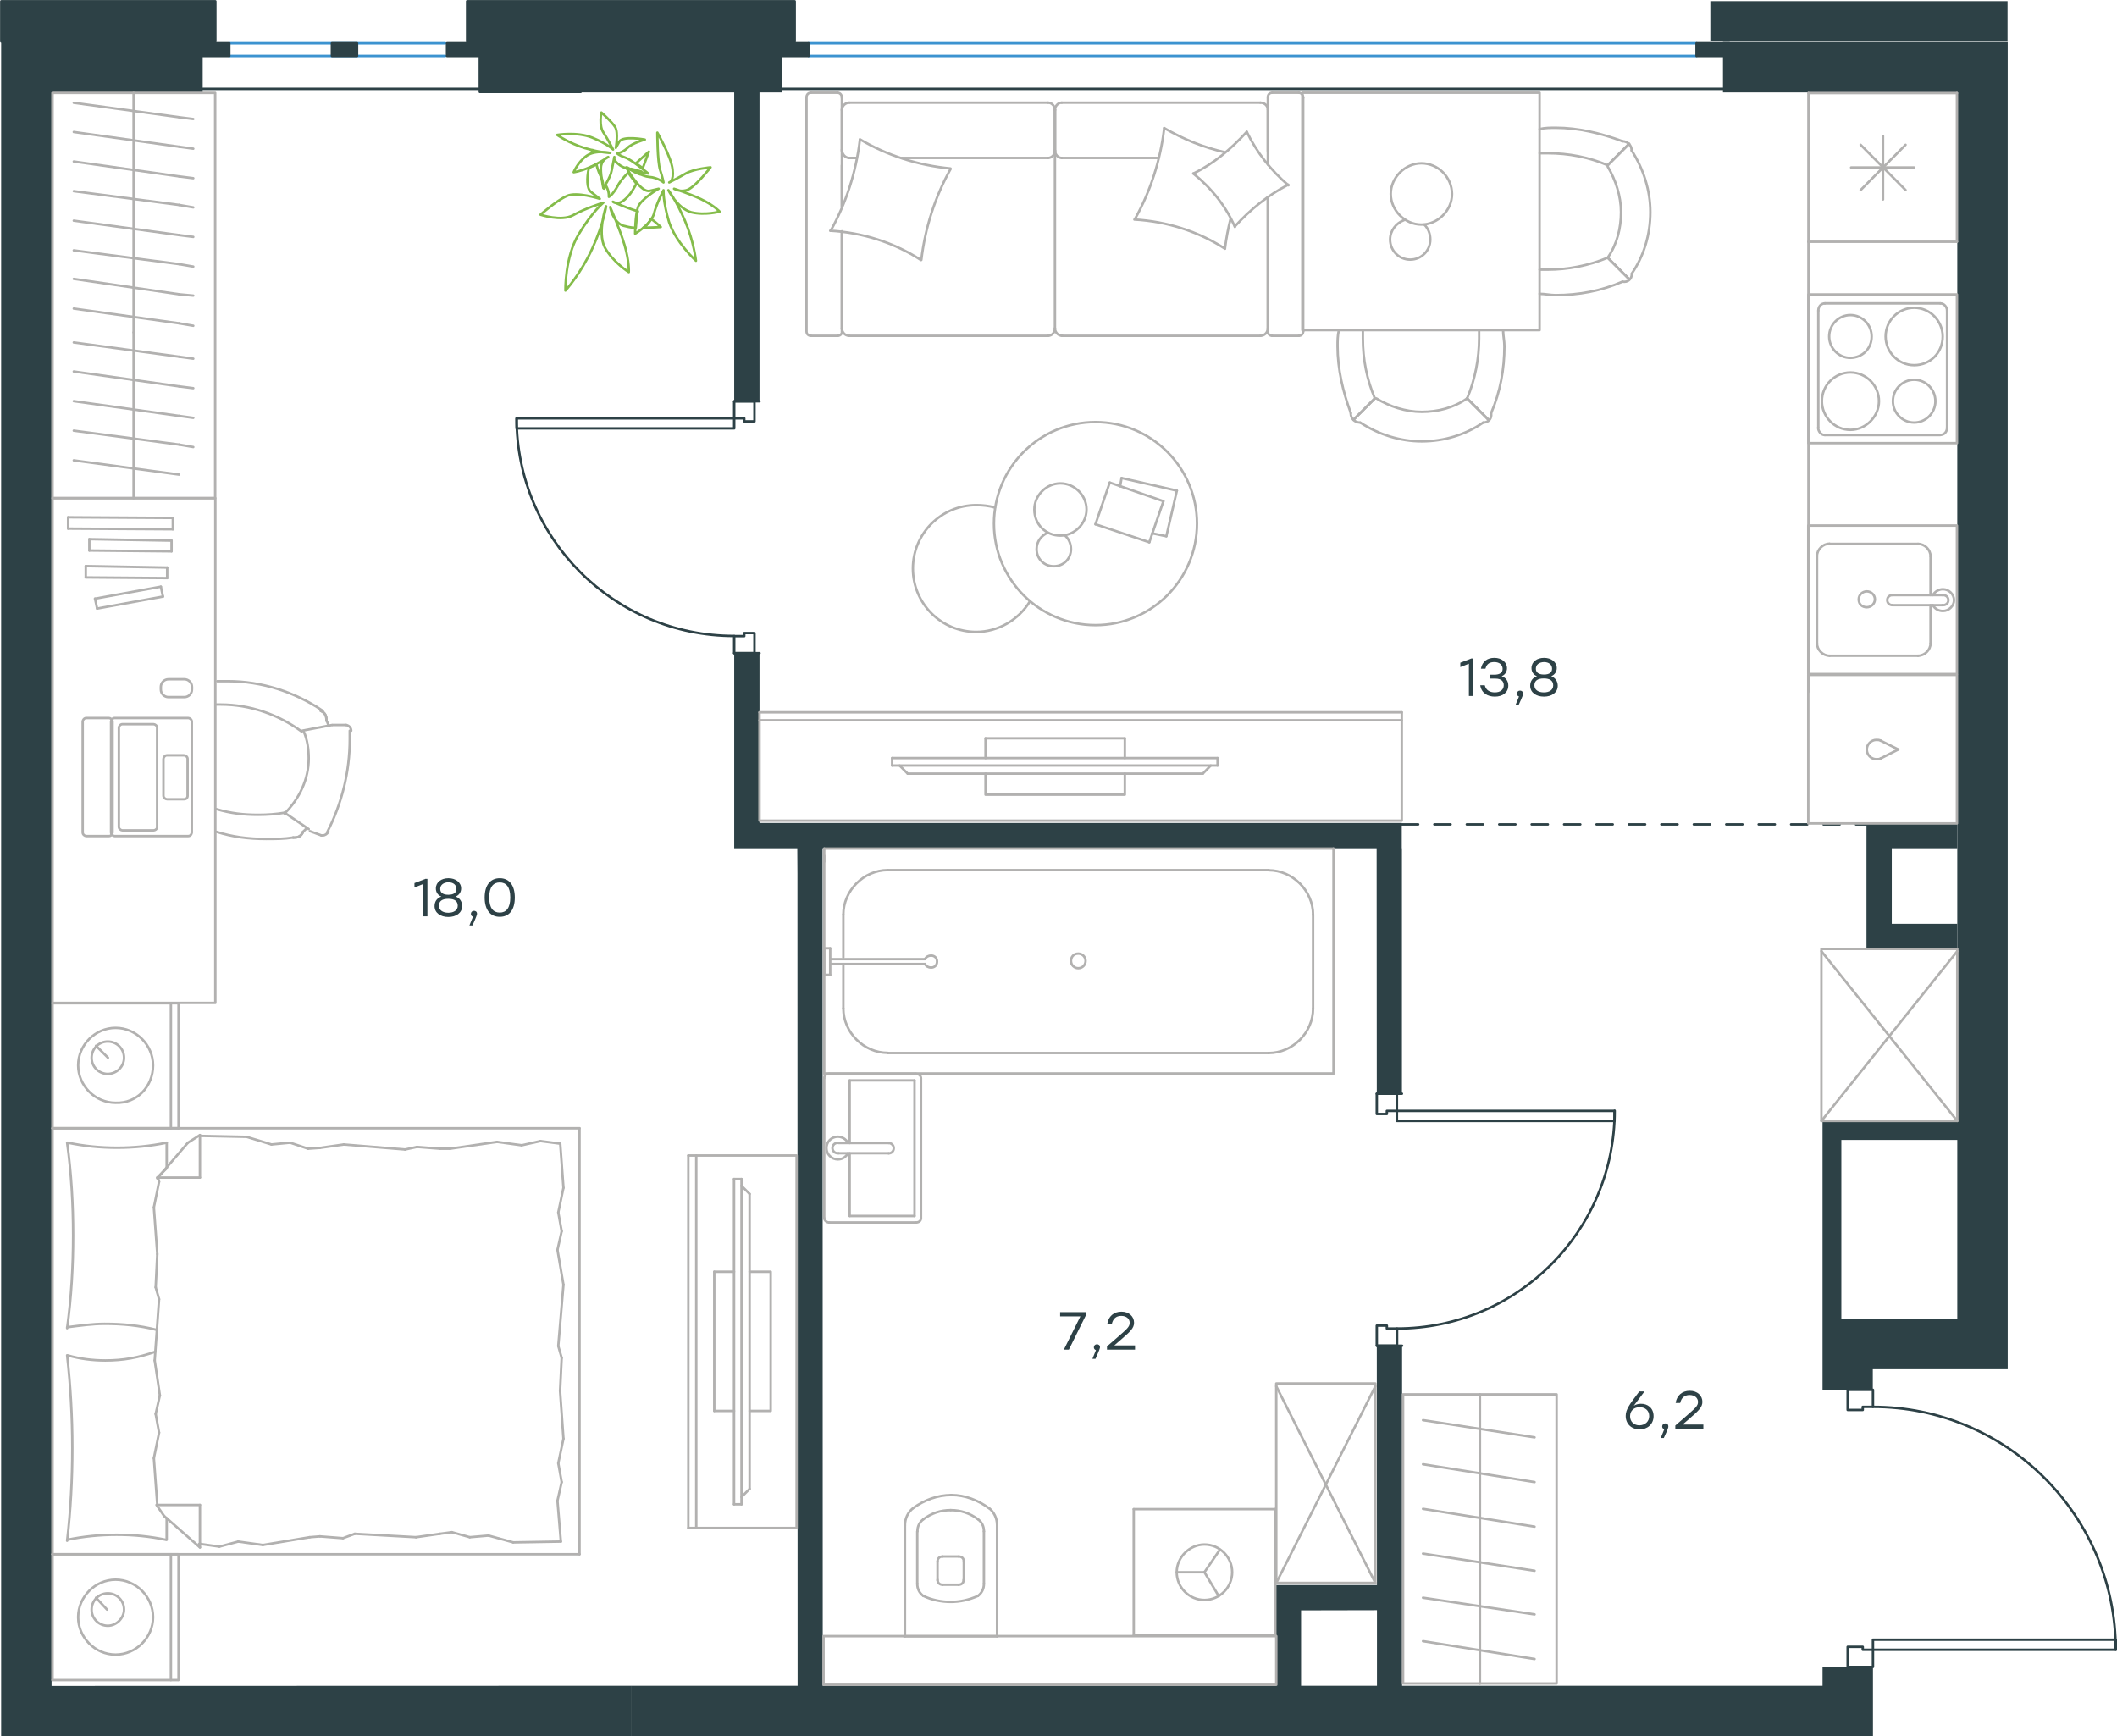 <?xml version="1.0" encoding="utf-8"?>
<!-- Generator: Adobe Illustrator 26.5.0, SVG Export Plug-In . SVG Version: 6.00 Build 0)  -->
<svg version="1.1" id="Слой_1" xmlns="http://www.w3.org/2000/svg" xmlns:xlink="http://www.w3.org/1999/xlink" x="0px" y="0px"
	 viewBox="0 0 1305.6 1070.8" style="enable-background:new 0 0 1305.6 1070.8;" xml:space="preserve">
<style type="text/css">
	.st0{fill:none;stroke:#2D4146;stroke-width:1.5;stroke-linecap:round;stroke-linejoin:round;stroke-miterlimit:22.926;}
	.st1{fill:none;stroke:#3C93D0;stroke-width:1.5;stroke-linecap:round;stroke-linejoin:round;stroke-miterlimit:22.926;}
	
		.st2{fill:none;stroke:#2D4146;stroke-width:1.5;stroke-linecap:round;stroke-linejoin:round;stroke-miterlimit:22.926;stroke-dasharray:10,10;}
	.st3{fill-rule:evenodd;clip-rule:evenodd;fill:#2D4146;}
	.st4{fill:#2D4146;}
	.st5{fill:none;stroke:#B2B1B0;stroke-width:1.5;stroke-linecap:round;stroke-linejoin:round;stroke-miterlimit:22.926;}
	.st6{fill:none;stroke:#84BC4A;stroke-width:1.5;stroke-linecap:round;stroke-linejoin:round;stroke-miterlimit:22.926;}
</style>
<path class="st0" d="M318.6,258c0,74.1,60.1,134.2,134.2,134.2"/>
<polygon class="st0" points="465.3,390.4 459,390.4 459,392.3 452.8,392.3 452.8,402.8 465.3,402.8 "/>
<polygon class="st0" points="465.3,247.5 452.8,247.5 452.8,258 459,258 459,259.9 465.3,259.9 "/>
<rect x="318.6" y="258" class="st0" width="134.2" height="6.2"/>
<polyline class="st0" points="468.4,402.8 465.3,402.8 452.8,402.8 465.3,402.8 "/>
<polyline class="st0" points="468.4,247.5 465.3,247.5 452.8,247.5 465.3,247.5 "/>
<path class="st0" d="M861.6,819.3c74.1,0,134.2-60.1,134.2-134.3"/>
<polygon class="st0" points="849.1,817.5 855.3,817.5 855.3,819.3 861.6,819.3 861.6,829.9 849.1,829.9 "/>
<polygon class="st0" points="849.1,674.5 861.5,674.5 861.5,685.1 855.3,685.1 855.3,687 849.1,687 "/>
<rect x="861.5" y="685.1" class="st0" width="134.2" height="6.2"/>
<polyline class="st0" points="864.7,829.9 861.6,829.9 849.1,829.9 861.6,829.9 "/>
<polyline class="st0" points="864.6,674.5 861.5,674.5 849.1,674.5 861.5,674.5 "/>
<path class="st0" d="M1304.8,1017.4c0-82.7-67.1-149.8-149.8-149.8"/>
<polygon class="st0" points="1139.5,869.5 1148.8,869.5 1148.8,867.6 1155.1,867.6 1155.1,857.1 1139.5,857.1 "/>
<polygon class="st0" points="1139.5,1028 1155.1,1028 1155.1,1017.4 1148.8,1017.4 1148.8,1015.6 1139.5,1015.6 "/>
<rect x="1155.1" y="1011.2" class="st0" width="149.8" height="6.2"/>
<line class="st1" x1="274.6" y1="34.5" x2="141.4" y2="34.5"/>
<line class="st1" x1="274.6" y1="26.7" x2="141.4" y2="26.7"/>
<rect x="121.2" y="26.7" class="st0" width="20.2" height="7.8"/>
<rect x="275.7" y="26.7" class="st0" width="20.2" height="7.8"/>
<rect x="204.7" y="26.7" class="st0" width="15.5" height="7.8"/>
<line class="st1" x1="1046.3" y1="34.5" x2="498.7" y2="34.5"/>
<line class="st1" x1="1046.3" y1="26.7" x2="498.7" y2="26.7"/>
<rect x="478.5" y="26.7" class="st0" width="20.2" height="7.8"/>
<rect x="1046.3" y="26.7" class="st0" width="20.2" height="7.8"/>
<line class="st2" x1="864.6" y1="508.4" x2="1151.2" y2="508.4"/>
<rect x="0.8" y="0.8" class="st0" width="132" height="24.8"/>
<rect x="295.9" y="25.6" class="st0" width="62.2" height="31.1"/>
<rect x="288.1" y="0.8" class="st0" width="202" height="24.9"/>
<polygon class="st3" points="1207.1,523.1 1207.1,507.5 1166.7,507.5 1151.1,507.5 1151.1,523.1 1151.1,569.7 1151.1,585.2 
	1166.7,585.2 1207.1,585.2 1207.1,569.7 1166.7,569.7 1166.7,523.1 "/>
<rect x="204.7" y="26.7" class="st3" width="15.5" height="7.8"/>
<polygon class="st3" points="295.9,56.7 295.9,57 452.8,57 452.8,247.5 468.4,247.5 468.4,57 482.3,57 482.3,34.5 498.7,34.5 
	498.7,26.7 482.3,26.7 482.3,25.9 358.1,25.9 358.1,25.6 490.1,25.6 490.1,0.7 288.1,0.7 288.1,25.6 295.9,25.6 295.9,25.9 
	295.9,26.7 275.7,26.7 275.7,34.5 295.9,34.5 "/>
<g>
	<path class="st4" d="M263.6,542v23.1h-2.7v-19.9l-5.3,2.1v-2.7l6.8-2.6H263.6z"/>
	<path class="st4" d="M285,558.8c0,4.2-3.7,6.7-8.5,6.7c-4.8,0-8.5-2.5-8.5-6.7c0-2.8,1.5-5,4.2-5.9c-2.2-0.8-3.4-2.7-3.4-5
		c0-3.9,3.4-6.3,7.8-6.3c4.3,0,7.8,2.5,7.8,6.3c0,2.2-1.2,4.1-3.4,5C283.6,553.8,285,556,285,558.8z M282.3,558.6
		c0-2.9-2-4.3-5.8-4.3c-3.8,0-5.8,1.4-5.8,4.3c0,2.7,2.4,4.3,5.8,4.3C279.9,562.9,282.3,561.3,282.3,558.6z M271.5,548.2
		c0,2.1,1.4,3.6,5,3.6c3.6,0,5-1.5,5-3.6c0-2.5-2-4.1-5-4.1C273.6,544.2,271.5,545.7,271.5,548.2z"/>
	<path class="st4" d="M291.4,570.7h-1.9l2.2-5.4c-0.8-0.2-1.3-0.9-1.3-1.7c0-1.1,0.8-1.9,1.9-1.9c0.8,0,1.9,0.4,1.9,1.9
		C294.1,564.2,294,564.9,291.4,570.7z"/>
	<path class="st4" d="M317.5,553.5c0,7.6-3.4,11.9-9.3,11.9c-5.8,0-9.3-4.3-9.3-11.9s3.5-11.9,9.3-11.9
		C314.1,541.6,317.5,546,317.5,553.5z M314.7,553.5c0-6.6-2.6-9.3-6.5-9.3s-6.5,2.7-6.5,9.3c0,6.6,2.6,9.3,6.5,9.3
		S314.7,560.1,314.7,553.5z"/>
</g>
<g>
	<path class="st4" d="M908.6,406.1v23.1h-2.7v-19.9l-5.3,2.1v-2.7l6.8-2.6H908.6z"/>
	<path class="st4" d="M930.2,422.8c0,4.2-3.4,6.8-8.3,6.8c-4.5,0-8.3-2.2-9-7h2.8c0.7,3.1,3.2,4.4,6.2,4.4c3.4,0,5.5-1.7,5.5-4.4
		c0-2.3-1.4-4.1-5.1-4.1h-3.2v-2.4h2.4c3.5,0,5.2-1.3,5.2-3.6c0-2.6-2.1-4.2-5.1-4.2c-2.8,0-4.7,1-5.5,4.1h-2.8
		c0.9-4.7,4.2-6.7,8.3-6.7c4.4,0,7.8,2.6,7.8,6.4c0,2.2-1.2,4.1-3.3,4.9C928.7,417.9,930.2,420,930.2,422.8z"/>
	<path class="st4" d="M936.5,434.9h-1.9l2.2-5.4c-0.8-0.2-1.3-0.9-1.3-1.7c0-1.1,0.8-1.9,1.9-1.9c0.8,0,1.9,0.4,1.9,1.9
		C939.3,428.4,939.2,429.1,936.5,434.9z"/>
	<path class="st4" d="M960.7,422.9c0,4.2-3.7,6.7-8.5,6.7c-4.8,0-8.5-2.5-8.5-6.7c0-2.8,1.5-5,4.2-5.9c-2.2-0.8-3.4-2.7-3.4-5
		c0-3.9,3.4-6.3,7.8-6.3c4.3,0,7.8,2.5,7.8,6.3c0,2.2-1.2,4.1-3.4,5C959.2,418,960.7,420.2,960.7,422.9z M957.9,422.7
		c0-2.9-2-4.3-5.8-4.3c-3.8,0-5.8,1.4-5.8,4.3c0,2.7,2.4,4.3,5.8,4.3C955.5,427,957.9,425.5,957.9,422.7z M947.2,412.4
		c0,2.1,1.4,3.6,5,3.6c3.6,0,5-1.5,5-3.6c0-2.5-2-4.1-5-4.1C949.2,408.4,947.2,409.9,947.2,412.4z"/>
</g>
<g>
	<path class="st4" d="M669.6,809.2v2.1l-10.4,21h-3.1l10.2-20.5h-12.5v-2.6H669.6z"/>
	<path class="st4" d="M675.6,838h-1.9l2.2-5.4c-0.8-0.2-1.3-0.9-1.3-1.7c0-1.1,0.8-1.9,1.9-1.9c0.8,0,1.9,0.4,1.9,1.9
		C678.3,831.5,678.2,832.2,675.6,838z"/>
	<path class="st4" d="M700,832.3h-17.3v-2l6.7-5.8c5.6-4.9,7.3-6.3,7.3-8.7c0-2.5-2-4.3-5.2-4.3c-3.3,0-5.1,1.9-5.8,4.9h-2.8
		c0.7-4.6,4-7.5,8.7-7.5c4.7,0,7.8,3,7.8,6.8c0,3.4-2.4,5.5-7.8,10.2l-4.4,3.8H700V832.3z"/>
</g>
<g>
	<path class="st4" d="M1019.8,873.3c0,5-3.8,8.2-8.6,8.2c-4.7,0-8.6-3.1-8.6-8.3c0-4,2.4-7.2,8.4-15.1h3.2l-6.6,8.8
		c1.2-0.7,2.6-1.2,4.3-1.2C1016.1,865.6,1019.8,868.3,1019.8,873.3z M1017.1,873.3c0-3.5-2.6-5.5-5.9-5.5c-3.4,0-5.9,2.1-5.9,5.6
		s2.6,5.6,5.8,5.6C1014.5,878.9,1017.1,876.7,1017.1,873.3z"/>
	<path class="st4" d="M1026.1,886.8h-1.9l2.2-5.4c-0.8-0.2-1.3-0.9-1.3-1.7c0-1.1,0.8-1.9,1.9-1.9c0.8,0,1.9,0.4,1.9,1.9
		C1028.9,880.3,1028.8,881,1026.1,886.8z"/>
	<path class="st4" d="M1050.5,881.1h-17.3v-2l6.7-5.8c5.6-4.9,7.3-6.3,7.3-8.7c0-2.5-2-4.3-5.2-4.3c-3.3,0-5.1,1.9-5.8,4.9h-2.8
		c0.7-4.6,4-7.5,8.7-7.5c4.7,0,7.8,3,7.8,6.8c0,3.4-2.4,5.5-7.8,10.2l-4.4,3.8h12.8V881.1z"/>
</g>
<line class="st0" x1="125" y1="54.8" x2="1079.1" y2="54.8"/>
<polygon class="st3" points="1124,1070.8 1155.1,1070.8 1155.1,1028 1124,1028 1124,1039.6 864.7,1039.6 864.7,829.9 849.2,829.9 
	849.1,829.9 849.2,977.5 849.2,977.5 849.2,993 849.2,993 849.2,1039.6 802.4,1039.6 802.4,993.1 849.2,993 849.2,977.5 
	802.4,977.5 786.9,977.5 786.9,993.1 786.9,1039.6 507.4,1039.6 507.3,523.1 849,523.1 849.1,674.6 864.6,674.6 864.6,674.6 
	864.6,523.1 864.5,523.1 864.5,507.5 468.4,507.5 468.4,402.8 452.8,402.8 452.8,523.1 468.4,523.1 491.7,523.1 491.8,538.8 
	491.9,1039.6 389.1,1039.6 389.1,1070.7 389.1,1070.7 1124,1070.7 "/>
<polygon class="st3" points="389.1,1039.6 31.8,1039.7 31.8,1007.8 31.8,672.5 31.8,486.1 31.8,150.2 31.8,57 109.5,57 125,57 
	125,34.5 141.4,34.5 141.4,26.7 125,26.7 125,25.9 109.5,25.9 31.8,25.9 8.4,25.9 7.7,25.9 7.7,25.6 132.8,25.6 132.8,0.7 7.7,0.7 
	0.8,0.7 0.7,0.7 0.7,150.2 0.7,150.2 0.7,485.8 0.7,672.5 0.7,672.5 0.7,1007.8 0.7,1070.8 139.8,1070.8 389.1,1070.7 389.1,1070.7 
	"/>
<polygon class="st3" points="1238.2,25.9 1062.6,25.9 1062.6,26.7 1046.3,26.7 1046.3,34.5 1062.6,34.5 1062.6,57 1207.1,57 
	1207.1,813.3 1155,813.3 1135.6,813.3 1135.6,703 1207.1,703 1207.1,691.3 1135.6,691.3 1124,691.3 1124,703 1124,813.3 1124,844.4 
	1124,857.1 1155,857.1 1155,844.4 1238.2,844.4 "/>
<rect x="1054.8" y="0.7" class="st3" width="183.3" height="24.9"/>
<g>
	<line class="st5" x1="32.4" y1="695.8" x2="32.4" y2="618.7"/>
	<line class="st5" x1="110.1" y1="618.7" x2="110.1" y2="695.8"/>
	<line class="st5" x1="110.1" y1="695.8" x2="32.4" y2="695.8"/>
	<line class="st5" x1="32.4" y1="618.7" x2="110.1" y2="618.7"/>
	<line class="st5" x1="66.6" y1="652.3" x2="59.2" y2="644.9"/>
	<line class="st5" x1="105.4" y1="618.7" x2="105.4" y2="695.8"/>
	<path class="st5" d="M94.4,657c0-12.6-10.5-23.1-23.1-23.1c-12.6,0-23.1,10.5-23.1,23.1c0,12.6,10.5,23.1,23.1,23.1
		C84.4,680.6,94.4,670.1,94.4,657z"/>
	<path class="st5" d="M76.5,652.3c0-5.8-4.7-10-10-10c-5.8,0-10,4.7-10,10c0,5.8,4.7,10,10,10C71.8,662.2,76.5,658,76.5,652.3z"/>
	<line class="st5" x1="32.4" y1="958.5" x2="32.4" y2="695.8"/>
	<line class="st5" x1="102.8" y1="936.3" x2="102.8" y2="949.6"/>
	<line class="st5" x1="97" y1="726.2" x2="123.3" y2="726.2"/>
	<line class="st5" x1="102.8" y1="720.5" x2="97" y2="726.2"/>
	<line class="st5" x1="357.4" y1="958.5" x2="32.4" y2="958.5"/>
	<line class="st5" x1="123.3" y1="700" x2="123.3" y2="726.2"/>
	<line class="st5" x1="32.4" y1="695.8" x2="357.4" y2="695.8"/>
	<line class="st5" x1="123.3" y1="954.3" x2="101.2" y2="934.9"/>
	<line class="st5" x1="101.2" y1="934.9" x2="96.5" y2="928.1"/>
	<line class="st5" x1="102.8" y1="704.7" x2="102.8" y2="720"/>
	<line class="st5" x1="97" y1="928.1" x2="123.3" y2="928.1"/>
	<line class="st5" x1="97" y1="726.7" x2="115.9" y2="704.7"/>
	<line class="st5" x1="115.9" y1="704.7" x2="123.3" y2="700"/>
	<line class="st5" x1="123.3" y1="954.3" x2="123.3" y2="928.1"/>
	<line class="st5" x1="346.4" y1="837.4" x2="345.4" y2="857.8"/>
	<line class="st5" x1="343.8" y1="770.8" x2="347.5" y2="792.3"/>
	<line class="st5" x1="344.3" y1="747.7" x2="346.4" y2="759.3"/>
	<line class="st5" x1="346.4" y1="759.3" x2="343.8" y2="770.8"/>
	<line class="st5" x1="344.3" y1="830.1" x2="346.4" y2="837.4"/>
	<line class="st5" x1="347.5" y1="792.3" x2="344.3" y2="830.1"/>
	<line class="st5" x1="345.5" y1="705.2" x2="347.5" y2="732.5"/>
	<line class="st5" x1="347.5" y1="732.5" x2="344.3" y2="747.7"/>
	<line class="st5" x1="343.8" y1="925.5" x2="345.9" y2="950.7"/>
	<line class="st5" x1="344.3" y1="902.4" x2="346.4" y2="914"/>
	<line class="st5" x1="346.4" y1="914" x2="343.8" y2="925.5"/>
	<line class="st5" x1="345.4" y1="857.8" x2="347.5" y2="887.2"/>
	<line class="st5" x1="347.5" y1="887.2" x2="344.3" y2="902.4"/>
	<line class="st5" x1="357.4" y1="958.5" x2="357.4" y2="695.8"/>
	<path class="st5" d="M41.4,835.8c2.1,18.9,3.2,37.8,3.2,57.2c0,18.9-1,38.3-3.2,57.2"/>
	<path class="st5" d="M95.8,833.6C85.3,837.3,76,839,65,839c-7.9,0-15.8-1-23.1-3.1"/>
	<path class="st5" d="M41.4,949.6c10-2.1,20.5-3.1,30.5-3.1c10.5,0,20.5,1,30.5,3.1"/>
	<path class="st5" d="M41.4,818.5c7.9-1,15.8-2.1,23.1-2.1c11,0,21.5,1,32,3.7"/>
	<line class="st5" x1="190" y1="708.4" x2="197.3" y2="707.9"/>
	<line class="st5" x1="167.4" y1="705.8" x2="178.9" y2="704.7"/>
	<line class="st5" x1="178.9" y1="704.7" x2="190" y2="708.4"/>
	<line class="st5" x1="123.3" y1="700.5" x2="152.1" y2="701.1"/>
	<line class="st5" x1="152.1" y1="701.1" x2="167.4" y2="705.8"/>
	<line class="st5" x1="257.2" y1="707.3" x2="271.3" y2="708.4"/>
	<line class="st5" x1="197.3" y1="707.9" x2="212" y2="705.8"/>
	<line class="st5" x1="249.8" y1="708.9" x2="257.2" y2="707.3"/>
	<line class="st5" x1="212" y1="705.8" x2="249.8" y2="708.9"/>
	<line class="st5" x1="271.3" y1="708.4" x2="277.6" y2="708.4"/>
	<line class="st5" x1="321.7" y1="706.3" x2="333.3" y2="703.7"/>
	<line class="st5" x1="333.3" y1="703.7" x2="344.8" y2="705.2"/>
	<line class="st5" x1="277.6" y1="708.4" x2="306.5" y2="704.2"/>
	<line class="st5" x1="306.5" y1="704.2" x2="321.7" y2="706.3"/>
	<line class="st5" x1="278.7" y1="944.9" x2="271.3" y2="945.9"/>
	<line class="st5" x1="301.3" y1="947" x2="289.7" y2="948"/>
	<line class="st5" x1="289.7" y1="948" x2="278.7" y2="944.9"/>
	<line class="st5" x1="345.9" y1="950.7" x2="316.5" y2="951.2"/>
	<line class="st5" x1="316.5" y1="951.2" x2="301.3" y2="947"/>
	<line class="st5" x1="211.5" y1="948.6" x2="197.3" y2="947.5"/>
	<line class="st5" x1="271.3" y1="945.9" x2="256.6" y2="948"/>
	<line class="st5" x1="218.8" y1="945.9" x2="211.5" y2="948.6"/>
	<line class="st5" x1="256.6" y1="948" x2="218.8" y2="945.9"/>
	<line class="st5" x1="197.3" y1="947.5" x2="191" y2="948"/>
	<line class="st5" x1="123.8" y1="952.2" x2="122.7" y2="952.2"/>
	<line class="st5" x1="146.9" y1="950.7" x2="135.3" y2="953.8"/>
	<line class="st5" x1="135.3" y1="953.8" x2="123.8" y2="952.2"/>
	<line class="st5" x1="191" y1="948" x2="162.1" y2="952.8"/>
	<line class="st5" x1="162.1" y1="952.8" x2="146.9" y2="950.7"/>
	<path class="st5" d="M41.4,704.7c2.6,18.9,3.7,37.8,3.7,57.2c0,18.9-1.1,38.3-3.7,57.2"/>
	<path class="st5" d="M102.8,704.7c-10,2.1-20.5,3.1-30.5,3.1c-10.5,0-20.5-1-30.5-3.1"/>
	<line class="st5" x1="96" y1="793.9" x2="97" y2="773.4"/>
	<line class="st5" x1="98.6" y1="860.5" x2="95.4" y2="839"/>
	<line class="st5" x1="98.1" y1="883.5" x2="96" y2="872"/>
	<line class="st5" x1="96" y1="872" x2="98.6" y2="860.5"/>
	<line class="st5" x1="98.1" y1="801.2" x2="96" y2="793.9"/>
	<line class="st5" x1="95.4" y1="839" x2="98.1" y2="801.2"/>
	<line class="st5" x1="97" y1="928.1" x2="94.9" y2="899.3"/>
	<line class="st5" x1="94.9" y1="899.3" x2="98.1" y2="883.5"/>
	<line class="st5" x1="98.1" y1="728.8" x2="97.5" y2="726.2"/>
	<line class="st5" x1="97" y1="773.4" x2="94.9" y2="744.6"/>
	<line class="st5" x1="94.9" y1="744.6" x2="98.1" y2="728.8"/>
	<line class="st5" x1="32.4" y1="1036.1" x2="32.4" y2="958.5"/>
	<line class="st5" x1="110.1" y1="958.5" x2="110.1" y2="1036.1"/>
	<line class="st5" x1="109.6" y1="1036.1" x2="32.4" y2="1036.1"/>
	<line class="st5" x1="32.4" y1="958.5" x2="109.6" y2="958.5"/>
	<line class="st5" x1="66" y1="992.6" x2="59.2" y2="985.3"/>
	<line class="st5" x1="105.4" y1="958.5" x2="105.4" y2="1036.1"/>
	<path class="st5" d="M94.4,997.3c0-12.6-10.5-23.1-23.1-23.1c-12.6,0-23.1,10.5-23.1,23.1c0,12.6,10.5,23.1,23.1,23.1
		C83.9,1020.4,94.4,1009.9,94.4,997.3z"/>
	<path class="st5" d="M76.5,992.6c0-5.8-4.7-10-10-10c-5.8,0-10,4.7-10,10c0,5.8,4.7,10,10,10C71.8,1002.6,76.5,997.9,76.5,992.6z"
		/>
</g>
<g>
	<g>
		<line class="st5" x1="429.4" y1="712.6" x2="429.4" y2="942.3"/>
		<polyline class="st5" points="424.5,942.3 491.3,942.3 491.3,712.6 424.5,712.6 		"/>
		<line class="st5" x1="424.5" y1="712.6" x2="424.5" y2="942.3"/>
	</g>
	<g>
		<polyline class="st5" points="462.3,870.1 475.3,870.1 475.3,784.3 462.3,784.3 		"/>
		<line class="st5" x1="452.7" y1="784.3" x2="440.5" y2="784.3"/>
		<line class="st5" x1="440.5" y1="784.3" x2="440.5" y2="870.1"/>
		<line class="st5" x1="440.5" y1="870.1" x2="452.7" y2="870.1"/>
		<line class="st5" x1="452.7" y1="727.1" x2="457.3" y2="727.1"/>
		<line class="st5" x1="462.3" y1="918.2" x2="457.3" y2="923.2"/>
		<line class="st5" x1="457.3" y1="731.3" x2="462.3" y2="736.3"/>
		<line class="st5" x1="457.3" y1="927.7" x2="457.3" y2="727.1"/>
		<line class="st5" x1="452.7" y1="727.1" x2="452.7" y2="927.7"/>
		<line class="st5" x1="452.7" y1="927.7" x2="457.3" y2="927.7"/>
		<line class="st5" x1="462.3" y1="736.3" x2="462.3" y2="918.2"/>
	</g>
</g>
<g>
	<line class="st5" x1="82.4" y1="307.2" x2="82.4" y2="205"/>
	<line class="st5" x1="119.2" y1="221.2" x2="110.5" y2="220"/>
	<line class="st5" x1="110.5" y1="220" x2="45.5" y2="211.2"/>
	<line class="st5" x1="119.2" y1="239.4" x2="110.5" y2="238.3"/>
	<line class="st5" x1="110.5" y1="238.3" x2="45.5" y2="229.1"/>
	<line class="st5" x1="119.2" y1="257.7" x2="110.5" y2="256.5"/>
	<line class="st5" x1="110.5" y1="256.5" x2="45.5" y2="247.4"/>
	<line class="st5" x1="119.2" y1="275.7" x2="110.5" y2="274.2"/>
	<line class="st5" x1="110.5" y1="274.2" x2="45.5" y2="265.6"/>
	<line class="st5" x1="110.5" y1="292.7" x2="45.5" y2="283.9"/>
	<rect x="32.4" y="57.3" class="st5" width="100.3" height="249.9"/>
	<line class="st5" x1="82.4" y1="205" x2="82.4" y2="57.3"/>
	<line class="st5" x1="119.2" y1="73.4" x2="110.5" y2="72.3"/>
	<line class="st5" x1="110.5" y1="72.3" x2="45.5" y2="63.4"/>
	<line class="st5" x1="119.2" y1="91.7" x2="110.5" y2="90.5"/>
	<line class="st5" x1="110.5" y1="90.5" x2="45.5" y2="81.4"/>
	<line class="st5" x1="119.2" y1="109.9" x2="110.5" y2="108.8"/>
	<line class="st5" x1="110.5" y1="108.8" x2="45.5" y2="99.6"/>
	<line class="st5" x1="119.2" y1="127.9" x2="110.5" y2="126.4"/>
	<line class="st5" x1="110.5" y1="126.4" x2="45.5" y2="117.9"/>
	<line class="st5" x1="119.2" y1="146.1" x2="110.5" y2="145"/>
	<line class="st5" x1="110.5" y1="145" x2="45.5" y2="136.1"/>
	<line class="st5" x1="119.2" y1="164.4" x2="110.5" y2="162.9"/>
	<line class="st5" x1="110.5" y1="162.9" x2="45.5" y2="154.4"/>
	<line class="st5" x1="119.2" y1="182.3" x2="110.5" y2="181.5"/>
	<line class="st5" x1="110.5" y1="181.5" x2="45.5" y2="172"/>
	<line class="st5" x1="110.5" y1="199.4" x2="45.5" y2="190.3"/>
	<line class="st5" x1="119.2" y1="200.9" x2="110.5" y2="199.4"/>
</g>
<g>
	<rect x="32.4" y="307.2" class="st5" width="100.4" height="311.3"/>
	<line class="st5" x1="213.5" y1="447.1" x2="205.2" y2="447.1"/>
	<line class="st5" x1="191.2" y1="512.6" x2="198.2" y2="515.2"/>
	<line class="st5" x1="175.5" y1="501.2" x2="190.4" y2="511.3"/>
	<line class="st5" x1="186.4" y1="450.6" x2="204.8" y2="447.1"/>
	<path class="st5" d="M175.5,501.2c-5.2,0.9-10.5,1.3-16.2,1.3c-9.2,0-17-0.9-25.8-3.5"/>
	<path class="st5" d="M134,420.1h6.6c20.5,0,41.1,6.5,58.5,18.3"/>
	<path class="st5" d="M133.6,434.5h2.6c17.9,0,35.4,6.1,49.8,16.6"/>
	<path class="st5" d="M187.3,451.1c2.2,4.8,3.1,10.9,3.1,16.6c0,12.7-5.7,24.9-14.9,34"/>
	<path class="st5" d="M180.8,516.5c-5.7,0.9-10.9,0.9-16.6,0.9c-10.9,0-21-1.3-30.6-4.4"/>
	<path class="st5" d="M201.7,445c0.4,0.9,0.4,1.3,0.9,2.2"/>
	<path class="st5" d="M215.7,450.6v5.2c0,20.1-4.8,39.7-14,57.6"/>
	<path class="st5" d="M202.6,513c-0.9,1.3-2.2,2.2-3.5,2.2h-0.9"/>
	<path class="st5" d="M213.5,447.1c2.2,0.4,3.1,2.2,3.1,3.5"/>
	<path class="st5" d="M189.1,510.8c-0.9,0.9-1.3,1.3-2.2,2.2"/>
	<path class="st5" d="M197.8,438.4c2.2,0.9,3.5,2.6,3.5,5.2v0.9"/>
	<path class="st5" d="M186.9,513c-0.9,2.2-2.6,3.5-5.2,3.5h-0.9"/>
	<path class="st5" d="M186.9,513c-0.9,2.2-2.6,3.5-5.2,3.5h-0.9"/>
	<path class="st5" d="M197.8,438.4c2.2,0.9,3.5,2.6,3.5,5.2v0.9"/>
	<path class="st5" d="M67.2,515.6h-14c-0.9,0-2.2-0.9-2.2-2.2V445c0-0.9,0.9-2.2,2.2-2.2h14c0.9,0,2.2,0.9,2.2,2.2v68.5
		C68.9,515.2,68.1,515.6,67.2,515.6z"/>
	<path class="st5" d="M94.7,512.1H75.5c-0.9,0-2.2-0.9-2.2-2.2v-61.1c0-0.9,0.9-2.2,2.2-2.2h19.2c0.9,0,2.2,0.9,2.2,2.2v61.5
		C96.9,511.3,95.6,512.1,94.7,512.1z"/>
	<path class="st5" d="M113.5,492.9H103c-0.9,0-2.2-0.9-2.2-2.2v-22.7c0-0.9,0.9-2.2,2.2-2.2h10.5c0.9,0,2.2,0.9,2.2,2.2v22.7
		C115.7,492.1,114.8,492.9,113.5,492.9z"/>
	<path class="st5" d="M116.1,515.6H70.7c-0.9,0-2.2-0.9-2.2-2.2V445c0-0.9,0.9-2.2,2.2-2.2h45.4c0.9,0,2.2,0.9,2.2,2.2v68.5
		C117.9,515.2,117,515.6,116.1,515.6z"/>
	<line class="st5" x1="100.5" y1="367.9" x2="59.9" y2="375.3"/>
	<line class="st5" x1="52.9" y1="356.1" x2="52.9" y2="349.1"/>
	<line class="st5" x1="52.9" y1="349.1" x2="103.1" y2="350"/>
	<line class="st5" x1="103.1" y1="356.5" x2="52.9" y2="356.1"/>
	<line class="st5" x1="99.2" y1="361.8" x2="100.5" y2="367.9"/>
	<line class="st5" x1="103.1" y1="350" x2="103.1" y2="356.5"/>
	<line class="st5" x1="58.6" y1="369.2" x2="99.2" y2="361.8"/>
	<line class="st5" x1="59.9" y1="375.3" x2="58.6" y2="369.2"/>
	<line class="st5" x1="55.1" y1="339.5" x2="55.1" y2="332.5"/>
	<line class="st5" x1="55.1" y1="332.5" x2="105.8" y2="333.4"/>
	<line class="st5" x1="105.8" y1="340" x2="55.1" y2="339.5"/>
	<line class="st5" x1="105.8" y1="333.4" x2="105.8" y2="340"/>
	<line class="st5" x1="42" y1="326" x2="42" y2="319"/>
	<line class="st5" x1="42" y1="319" x2="106.6" y2="319.4"/>
	<line class="st5" x1="106.6" y1="326.4" x2="42" y2="326"/>
	<line class="st5" x1="106.6" y1="319.4" x2="106.6" y2="326.4"/>
	<path class="st5" d="M99.2,425.2v-1.6c0-2.6,2.1-4.7,4.7-4.7h9.8c2.6,0,4.7,2.1,4.7,4.7v1.6c0,2.6-2.1,4.7-4.7,4.7h-9.8
		C101.3,429.9,99.2,427.8,99.2,425.2z"/>
</g>
<g>
	<line class="st5" x1="556.2" y1="97.4" x2="646.4" y2="97.4"/>
	<line class="st5" x1="801" y1="207.1" x2="784.6" y2="207.1"/>
	<line class="st5" x1="777.3" y1="207.1" x2="654.8" y2="207.1"/>
	<line class="st5" x1="519.2" y1="127.7" x2="519.2" y2="102"/>
	<line class="st5" x1="519.2" y1="202.5" x2="519.2" y2="142.7"/>
	<line class="st5" x1="781.9" y1="202.5" x2="781.9" y2="121.6"/>
	<line class="st5" x1="650.6" y1="93.2" x2="650.6" y2="67.5"/>
	<line class="st5" x1="654.8" y1="97.4" x2="714.4" y2="97.4"/>
	<line class="st5" x1="500.1" y1="57.2" x2="516.6" y2="57.2"/>
	<line class="st5" x1="650.6" y1="67.5" x2="650.6" y2="93.2"/>
	<line class="st5" x1="777.3" y1="63.3" x2="654.8" y2="63.3"/>
	<line class="st5" x1="781.9" y1="121.6" x2="781.9" y2="204.4"/>
	<line class="st5" x1="646.4" y1="207.1" x2="523.8" y2="207.1"/>
	<line class="st5" x1="516.6" y1="207.1" x2="500.1" y2="207.1"/>
	<line class="st5" x1="523.8" y1="97.4" x2="528.4" y2="97.4"/>
	<line class="st5" x1="519.2" y1="60.3" x2="519.2" y2="127.7"/>
	<line class="st5" x1="523.8" y1="97.4" x2="528.4" y2="97.4"/>
	<line class="st5" x1="519.2" y1="67.5" x2="519.2" y2="93.2"/>
	<line class="st5" x1="650.6" y1="67.5" x2="650.6" y2="93.2"/>
	<line class="st5" x1="646.4" y1="63.3" x2="523.8" y2="63.3"/>
	<line class="st5" x1="519.2" y1="142.7" x2="519.2" y2="204.4"/>
	<line class="st5" x1="803.7" y1="60.3" x2="803.7" y2="204.4"/>
	<line class="st5" x1="784.6" y1="57.2" x2="801" y2="57.2"/>
	<line class="st5" x1="781.9" y1="101.5" x2="781.9" y2="60.3"/>
	<line class="st5" x1="650.6" y1="93.2" x2="650.6" y2="202.5"/>
	<line class="st5" x1="781.9" y1="93.2" x2="781.9" y2="67.5"/>
	<path class="st5" d="M519.2,60.3c0-2.2-1.5-3.1-2.7-3.1"/>
	<path class="st5" d="M781.9,204.4c0,1.9,1.5,2.7,2.7,2.7"/>
	<path class="st5" d="M784.6,57.2c-1.9,0-2.7,1.5-2.7,2.7"/>
	<path class="st5" d="M646.4,97.4c2.1,0,4.2-1.9,4.2-4.6"/>
	<path class="st5" d="M781.9,67.5c0-2.1-1.9-4.2-4.6-4.2"/>
	<path class="st5" d="M523.8,63.3c-2.3,0-4.6,1.9-4.6,4.6"/>
	<path class="st5" d="M646.4,207.1c2.1,0,4.2-1.9,4.2-4.6"/>
	<path class="st5" d="M650.6,67.9c0-2.3-1.8-4.6-4.2-4.6"/>
	<path class="st5" d="M650.6,202.5c0,2.3,1.9,4.6,4.6,4.6"/>
	<path class="st5" d="M500.1,57.2c-1.9,0-2.7,1.5-2.7,2.7v144.5c0,1.9,1.5,2.7,2.7,2.7"/>
	<path class="st5" d="M654.8,63.3c-2.1,0-4.2,1.9-4.2,4.6"/>
	<path class="st5" d="M801,207.1c1.9,0,2.7-1.5,2.7-2.7"/>
	<path class="st5" d="M519.2,202.5c0,2.3,1.9,4.6,4.6,4.6"/>
	<path class="st5" d="M516.6,207.1c1.9,0,2.7-1.5,2.7-2.7"/>
	<path class="st5" d="M777.3,207.1c2.3,0,4.6-1.9,4.6-4.6"/>
	<path class="st5" d="M519.2,92.3c0,2.5,1.9,5.1,4.6,5.1"/>
	<path class="st5" d="M650.6,92.8c0,2.3,1.8,4.6,4.2,4.6"/>
	<path class="st5" d="M803.7,60.3c0-2.2-1.5-3.1-2.7-3.1"/>
	<path class="st5" d="M586.2,104.3c-9.6,17.2-15.7,36.4-18,56"/>
	<path class="st5" d="M794.5,113.9c-12.6,6.5-23.4,15.3-32.9,25.7"/>
	<path class="st5" d="M761.6,140c-5.4-12.6-14.5-24.1-25.7-33"/>
	<path class="st5" d="M567.9,160.3c-16.5-10.7-36-16.9-55.9-18"/>
	<path class="st5" d="M700,135c9.6-17.2,15.7-36.4,18-56"/>
	<path class="st5" d="M718,79c11.9,6.9,24.1,11.9,37.5,14.9"/>
	<path class="st5" d="M755.5,153.4c-16.5-10.7-36-16.9-55.9-18"/>
	<path class="st5" d="M512.3,142.3c9.6-17.2,15.7-36.4,18-56"/>
	<path class="st5" d="M530.3,85.9c16.8,10,36,16.1,55.9,18"/>
	<path class="st5" d="M736,107c12.6-6.1,23.4-15.3,32.9-25.7"/>
	<path class="st5" d="M758.9,135c-1.5,5.8-2.7,12.3-3.4,18"/>
	<path class="st5" d="M768.9,81.3c6.1,12.6,14.9,23.8,25.7,33"/>
</g>
<g>
	<line class="st5" x1="725.8" y1="302.6" x2="719.3" y2="330.7"/>
	<line class="st5" x1="719.3" y1="330.7" x2="710.6" y2="328.9"/>
	<line class="st5" x1="690.8" y1="299.9" x2="691.7" y2="294.8"/>
	<line class="st5" x1="691.7" y1="294.8" x2="725.8" y2="302.6"/>
	<line class="st5" x1="717.5" y1="309.1" x2="708.8" y2="334.4"/>
	<line class="st5" x1="708.8" y1="334.4" x2="675.6" y2="323.3"/>
	<line class="st5" x1="675.6" y1="323.3" x2="684.4" y2="297.6"/>
	<line class="st5" x1="684.4" y1="297.6" x2="717.5" y2="309.1"/>
	<ellipse class="st5" cx="675.6" cy="322.9" rx="62.6" ry="62.6"/>
	<path class="st5" d="M654,330.3c8.7,0,16.1-7.4,16.1-16.1c0-8.7-7.4-16.1-16.1-16.1s-16.1,7.4-16.1,16.1
		C637.9,323.3,644.8,330.3,654,330.3z"/>
	<path class="st5" d="M656.8,330.3c2.3,1.8,3.7,5.1,3.7,8.3c0,6-4.6,10.6-10.6,10.6c-6,0-10.6-4.6-10.6-10.6c0-4.6,2.8-8.3,6.9-10.1
		"/>
	<path class="st5" d="M635.2,370.8c-6.9,11.5-19.8,18.9-33.1,18.9c-21.6,0-39.1-17.5-39.1-39.1c0-21.6,17.5-39.1,39.1-39.1
		c3.8,0,7.7,0.4,11.5,1.5"/>
</g>
<g>
	<g>
		<line class="st5" x1="864.5" y1="444.2" x2="468.4" y2="444.2"/>
		<polyline class="st5" points="468.4,439.3 468.4,506.1 864.5,506.1 864.5,439.3 		"/>
		<line class="st5" x1="864.5" y1="439.3" x2="468.4" y2="439.3"/>
	</g>
	<g>
		<polyline class="st5" points="607.8,477.1 607.8,490.1 693.7,490.1 693.7,477.1 		"/>
		<line class="st5" x1="693.7" y1="467.5" x2="693.7" y2="455.3"/>
		<line class="st5" x1="693.7" y1="455.3" x2="607.8" y2="455.3"/>
		<line class="st5" x1="607.8" y1="455.3" x2="607.8" y2="467.5"/>
		<line class="st5" x1="750.9" y1="467.5" x2="750.9" y2="472.1"/>
		<line class="st5" x1="559.8" y1="477.1" x2="554.8" y2="472.1"/>
		<line class="st5" x1="746.7" y1="472.1" x2="741.8" y2="477.1"/>
		<line class="st5" x1="550.2" y1="472.1" x2="750.9" y2="472.1"/>
		<line class="st5" x1="750.9" y1="467.5" x2="550.2" y2="467.5"/>
		<line class="st5" x1="550.2" y1="467.5" x2="550.2" y2="472.1"/>
		<line class="st5" x1="741.8" y1="477.1" x2="559.8" y2="477.1"/>
	</g>
</g>
<g>
	<rect x="803.2" y="57.2" class="st5" width="146.3" height="146.4"/>
	<path class="st5" d="M904.8,245.7c-8.2,5.8-18.1,8.3-28,8.3c-9.9,0-19.8-3.3-28-8.3"/>
	<path class="st5" d="M927,203.6c0,3.3,0.8,6.6,0.8,9.9c0,14-2.5,28.1-8.2,41.3"/>
	<path class="st5" d="M833.1,254.8c-4.9-13.2-8.2-27.2-8.2-41.3c0-3.3,0-6.6,0.8-9.9"/>
	<path class="st5" d="M912.2,203.6c0,1.7,0,3.3,0,5c0,12.4-2.5,25.6-7.4,37.1"/>
	<path class="st5" d="M847.9,245.7c-4.9-11.6-7.4-23.9-7.4-37.1c0-1.7,0-3.3,0-4.9"/>
	<path class="st5" d="M914.7,260.6c-10.7,7.4-23.9,11.6-37.9,11.6c-13.2,0-26.4-4.1-37.9-11.6"/>
	<line class="st5" x1="904.8" y1="245.7" x2="918" y2="258.9"/>
	<line class="st5" x1="847.9" y1="245.7" x2="834.7" y2="258.9"/>
	<line class="st5" x1="904.8" y1="245.7" x2="918" y2="258.9"/>
	<line class="st5" x1="847.9" y1="245.7" x2="834.7" y2="258.9"/>
	<path class="st5" d="M838.8,260.6c-3.3,0-5.8-2.5-5.8-5.8"/>
	<path class="st5" d="M919.6,254.8c0.6,3.3-1.6,5.8-4.9,5.8"/>
	<path class="st5" d="M991.5,158.9c5.8-8.3,8.2-18.2,8.2-28.1c0-9.9-3.3-19.8-8.2-28.1"/>
	<path class="st5" d="M949.5,181.2c3.3,0,6.6,0.8,9.9,0.8c14,0,28-2.5,41.2-8.3"/>
	<path class="st5" d="M1000.6,87.1c-13.2-4.9-27.2-8.3-41.2-8.3c-3.3,0-6.6,0-9.9,0.8"/>
	<path class="st5" d="M949.5,166.3c1.6,0,3.3,0,4.9,0c12.4,0,25.5-2.5,37.1-7.4"/>
	<path class="st5" d="M991.5,101.9c-11.5-4.9-23.9-7.4-37.1-7.4c-1.6,0-3.3,0-4.9,0"/>
	<path class="st5" d="M1006.3,168.8c7.4-10.7,11.5-23.9,11.5-38c0-13.2-4.1-26.4-11.5-38"/>
	<line class="st5" x1="991.5" y1="158.9" x2="1004.7" y2="172.1"/>
	<line class="st5" x1="991.5" y1="101.9" x2="1004.7" y2="88.7"/>
	<line class="st5" x1="991.5" y1="158.9" x2="1004.7" y2="172.1"/>
	<line class="st5" x1="991.5" y1="101.9" x2="1004.7" y2="88.7"/>
	<path class="st5" d="M1006.3,92.9c0-3.3-2.5-5.8-5.8-5.8"/>
	<path class="st5" d="M1000.6,173.7c3.3,0.6,5.8-1.6,5.8-4.9"/>
	<path class="st5" d="M876.6,100.7c-10.1,0-18.9,8.8-18.9,18.9c0,10.1,8.7,18.9,18.9,18.9c10.1,0,18.9-8.7,18.9-18.9
		C895.4,109,886.7,100.7,876.6,100.7z"/>
	<path class="st5" d="M878.4,138.5c2.3,2.3,3.7,5.5,3.7,9.2c0,6.9-5.5,12.4-12.4,12.4c-6.9,0-12.4-5.5-12.4-12.4
		c0-5.5,3.7-10.1,8.7-12"/>
</g>
<g>
	<line class="st5" x1="1206.9" y1="57.4" x2="1206.9" y2="149.1"/>
	<line class="st5" x1="1161.3" y1="83.9" x2="1161.3" y2="123"/>
	<line class="st5" x1="1147.5" y1="117.2" x2="1175.2" y2="89.3"/>
	<line class="st5" x1="1147.5" y1="89.3" x2="1175.2" y2="117.2"/>
	<line class="st5" x1="1141.6" y1="103.3" x2="1180.5" y2="103.3"/>
	<line class="st5" x1="1206.9" y1="149.1" x2="1115.3" y2="149.1"/>
	<line class="st5" x1="1115.3" y1="57.4" x2="1115.3" y2="149.1"/>
	<line class="st5" x1="1206.9" y1="57.4" x2="1115.3" y2="57.4"/>
</g>
<g>
	<rect x="1115.2" y="324.1" class="st5" width="91.7" height="91.6"/>
	<line class="st5" x1="1167.1" y1="373.2" x2="1197.9" y2="373.2"/>
	<line class="st5" x1="1190.6" y1="367" x2="1190.6" y2="342.9"/>
	<line class="st5" x1="1120.6" y1="342.9" x2="1120.6" y2="396.8"/>
	<line class="st5" x1="1190.6" y1="396.8" x2="1190.6" y2="373.2"/>
	<line class="st5" x1="1128.3" y1="404.4" x2="1182.9" y2="404.4"/>
	<line class="st5" x1="1197.9" y1="367" x2="1167.1" y2="367"/>
	<line class="st5" x1="1182.9" y1="335.4" x2="1128.3" y2="335.4"/>
	<path class="st5" d="M1167.1,373.2L1167.1,373.2c-1.8,0-3.2-1.3-3.2-3.1c0-1.8,1.4-3.1,3.2-3.1"/>
	<path class="st5" d="M1182.9,335.4c4.1,0,7.7,3.6,7.7,7.6"/>
	<path class="st5" d="M1192,367c1.4-2.2,3.6-3.6,6.3-3.6c3.6,0,6.8,3.1,6.8,6.7c0,3.6-3.2,6.7-6.8,6.7c-2.7,0-5-1.3-6.3-3.6"/>
	<path class="st5" d="M1128.3,404.4c-4.1,0-7.7-3.6-7.7-7.6"/>
	<path class="st5" d="M1190.6,396.8c0,4-3.6,7.6-7.7,7.6"/>
	<path class="st5" d="M1120.6,342.9c0-4,3.6-7.6,7.7-7.6"/>
	<path class="st5" d="M1197.9,367h0.5c1.8,0,3.2,1.3,3.2,3.1c0,1.8-1.4,3.1-3.2,3.1h-0.5"/>
	<path class="st5" d="M1151.3,374.5c2.7,0,5-2.2,5-4.9c0-2.7-2.3-4.9-5-4.9c-2.7,0-5,2.2-5,4.9
		C1146.3,372.8,1148.6,374.5,1151.3,374.5z"/>
</g>
<g>
	<path class="st5" d="M1154.3,207.5c0-7.3-5.9-13.2-13.1-13.2c-7.2,0-13.1,5.9-13.1,13.2c0,7.3,5.9,13.2,13.1,13.2
		C1148.4,220.6,1154.3,215.2,1154.3,207.5z"/>
	<path class="st5" d="M1158.8,247.4c0-9.5-7.7-17.7-17.6-17.7c-9.5,0-17.6,7.7-17.6,17.7c0,9.5,7.7,17.7,17.6,17.7
		C1150.7,265.1,1158.8,256.9,1158.8,247.4z"/>
	<path class="st5" d="M1193.6,247.4c0-7.3-5.9-13.2-13.1-13.2c-7.2,0-13.1,5.9-13.1,13.2c0,7.3,5.9,13.2,13.1,13.2
		C1187.7,260.6,1193.6,254.7,1193.6,247.4z"/>
	<path class="st5" d="M1198.1,207.5c0-9.5-7.7-17.7-17.6-17.7c-9.5,0-17.6,7.7-17.6,17.7c0,9.5,7.7,17.7,17.6,17.7
		S1198.1,217.5,1198.1,207.5z"/>
	<line class="st5" x1="1121.4" y1="263.7" x2="1121.4" y2="191.6"/>
	<line class="st5" x1="1196.7" y1="268.3" x2="1125.4" y2="268.3"/>
	<line class="st5" x1="1200.8" y1="191.6" x2="1200.8" y2="263.7"/>
	<line class="st5" x1="1125.4" y1="187.1" x2="1196.7" y2="187.1"/>
	<path class="st5" d="M1200.8,263.7L1200.8,263.7c0,2.7-1.8,4.5-4.1,4.5"/>
	<path class="st5" d="M1121.4,191.6L1121.4,191.6c0-2.7,1.8-4.5,4.1-4.5"/>
	<path class="st5" d="M1125.4,268.3L1125.4,268.3c-2.3,0-4.1-2.3-4.1-4.5"/>
	<path class="st5" d="M1196.7,187.1L1196.7,187.1c2.3,0,4.1,2.3,4.1,4.5"/>
	<rect x="1115.3" y="181.6" class="st5" width="91.6" height="91.7"/>
</g>
<g>
	<rect x="1115.2" y="416.2" class="st5" width="91.7" height="91.6"/>
	<line class="st5" x1="1170.7" y1="462.2" x2="1159.9" y2="456.8"/>
	<line class="st5" x1="1159.9" y1="467.7" x2="1170.7" y2="462.2"/>
	<path class="st5" d="M1159.9,467.7c-0.9,0.5-1.8,0.5-2.7,0.5c-3.2,0-5.9-2.7-5.9-5.9"/>
	<path class="st5" d="M1159.9,456.8c-0.9-0.5-1.8-0.5-2.7-0.5c-3.2,0-5.9,2.7-5.9,5.9"/>
</g>
<line class="st5" x1="1115.3" y1="149.1" x2="1115.3" y2="426.6"/>
<g>
	<rect x="865.3" y="859.9" class="st5" width="94.7" height="178.3"/>
	<line class="st5" x1="912.7" y1="1038.3" x2="912.7" y2="859.9"/>
	<line class="st5" x1="946.4" y1="886.4" x2="877.6" y2="875.8"/>
	<line class="st5" x1="946.4" y1="914" x2="877.6" y2="903"/>
	<line class="st5" x1="946.4" y1="941.5" x2="877.6" y2="930.5"/>
	<line class="st5" x1="946.4" y1="968.7" x2="877.6" y2="958.1"/>
	<line class="st5" x1="946.4" y1="995.6" x2="877.6" y2="985.3"/>
	<line class="st5" x1="946.4" y1="1023.1" x2="877.6" y2="1012.1"/>
</g>
<g>
	<rect x="1123.3" y="585.2" class="st5" width="83.8" height="106.1"/>
	<line class="st5" x1="1123.3" y1="691.3" x2="1207.1" y2="586.6"/>
	<line class="st5" x1="1123.3" y1="586.6" x2="1207.1" y2="691.3"/>
</g>
<g>
	<line class="st5" x1="557.6" y1="1009.1" x2="614.9" y2="1009.1"/>
	<g>
		<line class="st5" x1="558.1" y1="940.7" x2="558.1" y2="1009.1"/>
		<line class="st5" x1="606.8" y1="976.7" x2="606.8" y2="944.4"/>
		<line class="st5" x1="565.7" y1="944.4" x2="565.7" y2="976.7"/>
		<line class="st5" x1="594.4" y1="974.8" x2="594.4" y2="963"/>
		<line class="st5" x1="578.2" y1="963" x2="578.2" y2="974.8"/>
		<line class="st5" x1="581.3" y1="977.3" x2="591.2" y2="977.3"/>
		<line class="st5" x1="614.9" y1="1009.1" x2="614.9" y2="940.6"/>
		<line class="st5" x1="591.2" y1="959.9" x2="581.3" y2="959.9"/>
		<path class="st5" d="M609.9,930.1c-6.8-5-14.9-8.1-23-8.1c0,0,0,0-0.6,0"/>
		<path class="st5" d="M591.2,977.3c1.9,0,3.1-1.2,3.1-3.1"/>
		<path class="st5" d="M603.1,984.2c2.5-1.9,3.7-4.4,3.7-7.5"/>
		<path class="st5" d="M594.4,963c0-1.9-1.2-3.1-3.1-3.1"/>
		<path class="st5" d="M603.1,936.9c-5-3.7-10.6-5.6-16.8-5.6"/>
		<path class="st5" d="M581.3,959.9c-1.9,0-3.1,1.2-3.1,3.1"/>
		<path class="st5" d="M578.2,974.2c0,1.9,1.2,3.1,3.1,3.1"/>
		<path class="st5" d="M565.7,976.7c0,3.1,1.2,5.6,3.7,7.5"/>
		<path class="st5" d="M569.5,984.2c5,2.5,11.2,3.7,16.8,3.7c5.6,0,11.2-1.2,16.8-3.7"/>
		<path class="st5" d="M569.5,936.9c-2.5,1.9-3.7,4.4-3.7,7.5"/>
		<path class="st5" d="M586.8,922L586.8,922c-8.7,0-16.8,3.1-23.7,8.1"/>
		<path class="st5" d="M614.9,940.6c0-4.4-1.9-8.1-5-10.6"/>
		<path class="st5" d="M563.1,930.1c-3.1,2.5-5,6.2-5,10.6"/>
		<path class="st5" d="M586.3,931.3L586.3,931.3c-6.2,0-11.8,1.9-16.8,5.6"/>
		<path class="st5" d="M606.8,944.4c0-3.1-1.2-5.6-3.7-7.5"/>
	</g>
	<rect x="507.9" y="1009" class="st5" width="279.2" height="30"/>
</g>
<g>
	<line class="st5" x1="564" y1="749.9" x2="524" y2="749.9"/>
	<line class="st5" x1="524" y1="749.9" x2="524" y2="711.2"/>
	<line class="st5" x1="524" y1="704.9" x2="524" y2="666.3"/>
	<line class="st5" x1="564" y1="666.3" x2="564" y2="749.9"/>
	<line class="st5" x1="524" y1="666.3" x2="564" y2="666.3"/>
	<line class="st5" x1="508.3" y1="665" x2="508.3" y2="751.2"/>
	<line class="st5" x1="564.9" y1="662.2" x2="511.4" y2="662.2"/>
	<line class="st5" x1="568" y1="751.2" x2="568" y2="665"/>
	<line class="st5" x1="511.4" y1="753.9" x2="564.9" y2="753.9"/>
	<path class="st5" d="M564.9,753.9c1.9,0,3.1-1.1,3.1-2.7"/>
	<path class="st5" d="M568,665c0-1.6-1.2-2.7-3.1-2.7"/>
	<path class="st5" d="M511.4,662.2c-1.9,0-3.1,1.1-3.1,2.7"/>
	<path class="st5" d="M508.3,751.2c0,1.1,1.2,2.7,3.1,2.7"/>
	<line class="st5" x1="548" y1="704.9" x2="517.1" y2="704.9"/>
	<line class="st5" x1="517.1" y1="711.2" x2="548" y2="711.2"/>
	<path class="st5" d="M548,704.9L548,704.9c1.8,0,3.2,1.4,3.2,3.2c0,1.8-1.4,3.2-3.2,3.2h0"/>
	<path class="st5" d="M522.9,711.2c-1.2,2.4-3.6,3.8-6.2,3.8c-3.9,0-7-3.2-7-7c0-3.9,3.1-7,7-7c2.6,0,5.1,1.5,6.2,3.8"/>
	<path class="st5" d="M517.1,711.2c-0.2,0-0.3,0-0.5,0c-1.8,0-3.2-1.4-3.2-3.2c0-1.8,1.4-3.2,3.2-3.2c0.2,0,0.3,0,0.5,0"/>
</g>
<g>
	<line class="st5" x1="520.1" y1="590.4" x2="520.1" y2="564.1"/>
	<line class="st5" x1="520.1" y1="621.9" x2="520.1" y2="594.5"/>
	<line class="st5" x1="547.5" y1="536.6" x2="782.4" y2="536.6"/>
	<line class="st5" x1="809.8" y1="564.1" x2="809.8" y2="621.9"/>
	<line class="st5" x1="822.4" y1="662" x2="508.3" y2="662"/>
	<line class="st5" x1="822.4" y1="523.3" x2="822.4" y2="662"/>
	<line class="st5" x1="782.4" y1="649.4" x2="547.5" y2="649.4"/>
	<line class="st5" x1="508.3" y1="523.3" x2="822.4" y2="523.3"/>
	<line class="st5" x1="508.3" y1="662" x2="508.3" y2="523.3"/>
	<path class="st5" d="M809.8,564.1c0-14.8-12.6-27.4-27.4-27.4"/>
	<path class="st5" d="M520.1,621.9c0,14.8,12.6,27.4,27.4,27.4"/>
	<path class="st5" d="M782.4,649.4c14.8,0,27.4-12.6,27.4-27.4"/>
	<path class="st5" d="M547.5,536.6c-14.8,0-27.4,12.6-27.4,27.4"/>
	<line class="st5" x1="508.3" y1="531.4" x2="508.3" y2="527.7"/>
	<line class="st5" x1="512" y1="591.5" x2="570.5" y2="591.5"/>
	<line class="st5" x1="570.5" y1="594.5" x2="512" y2="594.5"/>
	<line class="st5" x1="508.3" y1="601.2" x2="508.3" y2="584.8"/>
	<line class="st5" x1="508.3" y1="584.8" x2="512" y2="584.8"/>
	<line class="st5" x1="512" y1="584.8" x2="512" y2="601.2"/>
	<line class="st5" x1="512" y1="601.2" x2="508.3" y2="601.2"/>
	<path class="st5" d="M570.5,594.5c0.7,1.5,2.2,2.2,3.7,2.2c2.2,0,3.7-1.5,3.7-3.7c0-2.2-1.5-3.7-3.7-3.7c-1.5,0-3,0.7-3.7,2.2"/>
	<path class="st5" d="M660.5,592.6c0,2.5,2,4.5,4.5,4.5s4.5-2,4.5-4.5c0-2.5-2-4.5-4.5-4.5C662.1,588.1,660.5,590.2,660.5,592.6z"/>
</g>
<g>
	<line class="st5" x1="699.2" y1="930.7" x2="699.2" y2="1008.6"/>
	<g>
		<line class="st5" x1="786.5" y1="1008.6" x2="699.2" y2="1008.6"/>
		<line class="st5" x1="786.5" y1="954.1" x2="786.5" y2="930.7"/>
		<line class="st5" x1="786.5" y1="1008.6" x2="786.5" y2="930.7"/>
		<line class="st5" x1="742.8" y1="969.6" x2="752.3" y2="955.7"/>
		<line class="st5" x1="742.8" y1="969.6" x2="725.7" y2="969.6"/>
		<line class="st5" x1="742.8" y1="969.6" x2="751.6" y2="984.3"/>
		<path class="st5" d="M725.7,969.6c0,9.4,7.7,17.1,17.1,17.1c9.4,0,17.1-7.7,17.1-17.1c0-9.4-7.7-17.1-17.1-17.1
			C733.8,952.5,725.7,960.2,725.7,969.6z"/>
		<line class="st5" x1="786.5" y1="930.7" x2="699.2" y2="930.7"/>
	</g>
</g>
<g>
	<rect x="787.1" y="853.2" class="st5" width="61.1" height="123"/>
	<line class="st5" x1="787.1" y1="976.2" x2="848.2" y2="854.9"/>
	<line class="st5" x1="787.1" y1="854.9" x2="848.2" y2="976.2"/>
</g>
<g>
	<path class="st6" d="M372.1,125c0,0-6.8,5.5-15.3,19.6c-8.5,14.1-8.1,34.6-8.1,34.6s9.4-10.2,16.6-26c7.2-15.8,8.5-26,8.5-26
		s-5.5,15.8-0.9,25.2c5.1,9.4,14.9,15.4,14.9,15.4s0.4-6.4-2.6-16.6c-3-10.2-8.9-23.5-8.9-23.5s1.7,9.4,8.1,11.5
		c1.7,0.4,4.7,1.3,7.7,1.3c0.4-3,0.4-7.3,1.3-10.2c-0.4-0.4-1.3-0.4-1.3-0.4c-6.8-2.1-14.1-5.5-14.1-5.5s3.4,3.4,9.4-3.4
		c1.7-1.7,3.4-4.7,5.1-7.7c-1.7-2.1-3.8-5.1-5.1-6.8c-3,3-5.5,6-6.4,8.1c-3.4,6-5.5,6.8-5.5,6.8s0.4-3-1.7-6.8
		c-0.9,1.3-1.3,1.7-1.3,1.7s-0.4-2.6-1.3-6c-1.3-2.6-2.6-5.5-3.4-9c-1.3,0.9-2.6,1.3-4.3,2.1l-0.4,0.4c-1.3,6-1.3,12.4,1.3,14.5
		l5.5,4.3c0,0-14.5-4.7-20.4-1.7c-6,2.6-16.2,11.5-16.2,11.5s12.8,4.3,20,0.4C361,128.4,372.1,125,372.1,125z M396.8,140.4
		c5.5,0,10.7-0.4,10.7-0.4s-2.6-2.6-6-5.1C400.2,137.4,398.9,139.1,396.8,140.4z M394.7,107.5c0.4-0.4,0.4-1.3,0.9-1.7
		c-1.7-0.4-4.3-1.3-6.4-1.7l-0.4,0.4C390,105.4,392.1,106.7,394.7,107.5z M396.4,103.7c2.1-5.5,3.8-10.2,3.8-10.2s-3.8,3.4-8.1,7.3
		C393.4,101.5,395.1,102.8,396.4,103.7z M366.1,93.9c0-0.4-0.4-1.3-0.4-1.3h-0.4c0,0.4-0.4,0.9-0.4,1.7
		C365.7,93.9,365.7,93.9,366.1,93.9z"/>
	<path class="st6" d="M409.2,117.3c0,0-0.4,6.8,3.4,19.6c4.3,12.8,16.6,23.9,16.6,23.9s-1.3-11.9-6.8-24.7
		c-5.5-12.8-10.2-18.8-10.2-18.8s5.5,11.1,14.1,13.6c8.5,2.1,17.5-0.4,17.5-0.4s-3.4-3.8-11.5-7.7c-8.1-3.8-16.6-6.4-16.6-6.4
		s4.3,2.6,8.9,0.4c5.1-2.6,13.6-13.6,13.6-13.6s-10.2,0.9-15.3,3.8c-5.1,3-10.2,5.5-10.2,5.5s3-0.4,2.1-8.1
		c-0.9-7.7-9.4-22.6-9.4-22.6s0,17.9,1.7,23c1.7,5.1,2.1,7.7,2.1,7.7s-3.4-3-8.9-3.4c-4.3-0.4-9.4-3.8-12.8-5.5
		c-0.4-0.4-1.3-0.4-1.3-0.4c1.7,3,9.4,15.8,14.5,14.5l5.5-1.3c0,0-11.1,6.4-12.8,11.5c-1.7,5.1-1.7,16.2-1.7,16.2s9.4-5.5,11.5-11.9
		C404.9,125.4,409.2,117.3,409.2,117.3z"/>
	<path class="st6" d="M378.1,92.2c0,0-3.4-3.4-12.8-7.3c-9.4-3.8-21.7-1.7-21.7-1.7s7.2,5.1,17,8.1c10.2,3,15.8,3,15.8,3
		s-8.9-2.1-14.5,1.7c-5.5,3.8-8.1,10.2-8.1,10.2s3.8-0.4,9.8-3c6-2.6,11.5-6.4,11.5-6.4s-3.4,1.3-4.3,5.1
		c-0.9,3.8,1.3,14.1,1.3,14.1s4.3-6.4,5.1-10.7c0.9-4.3,1.7-8.5,1.7-8.5s-1.3,1.7,3.4,5.1c4.7,3.4,17.5,5.1,17.5,5.1
		s-10.2-8.5-14.1-9.8c-3.8-1.3-5.1-2.6-5.1-2.6s3.4-0.4,6.4-3.4s10.7-5.1,10.7-5.1s-13.6-2.6-15.8,1.3l-2.1,3.8
		c0,0,1.7-9.4-0.4-12.8c-2.1-3.4-8.5-9-8.5-9s-1.7,8.1,1.3,12.4C375.1,86.2,378.1,92.2,378.1,92.2z"/>
</g>
</svg>
